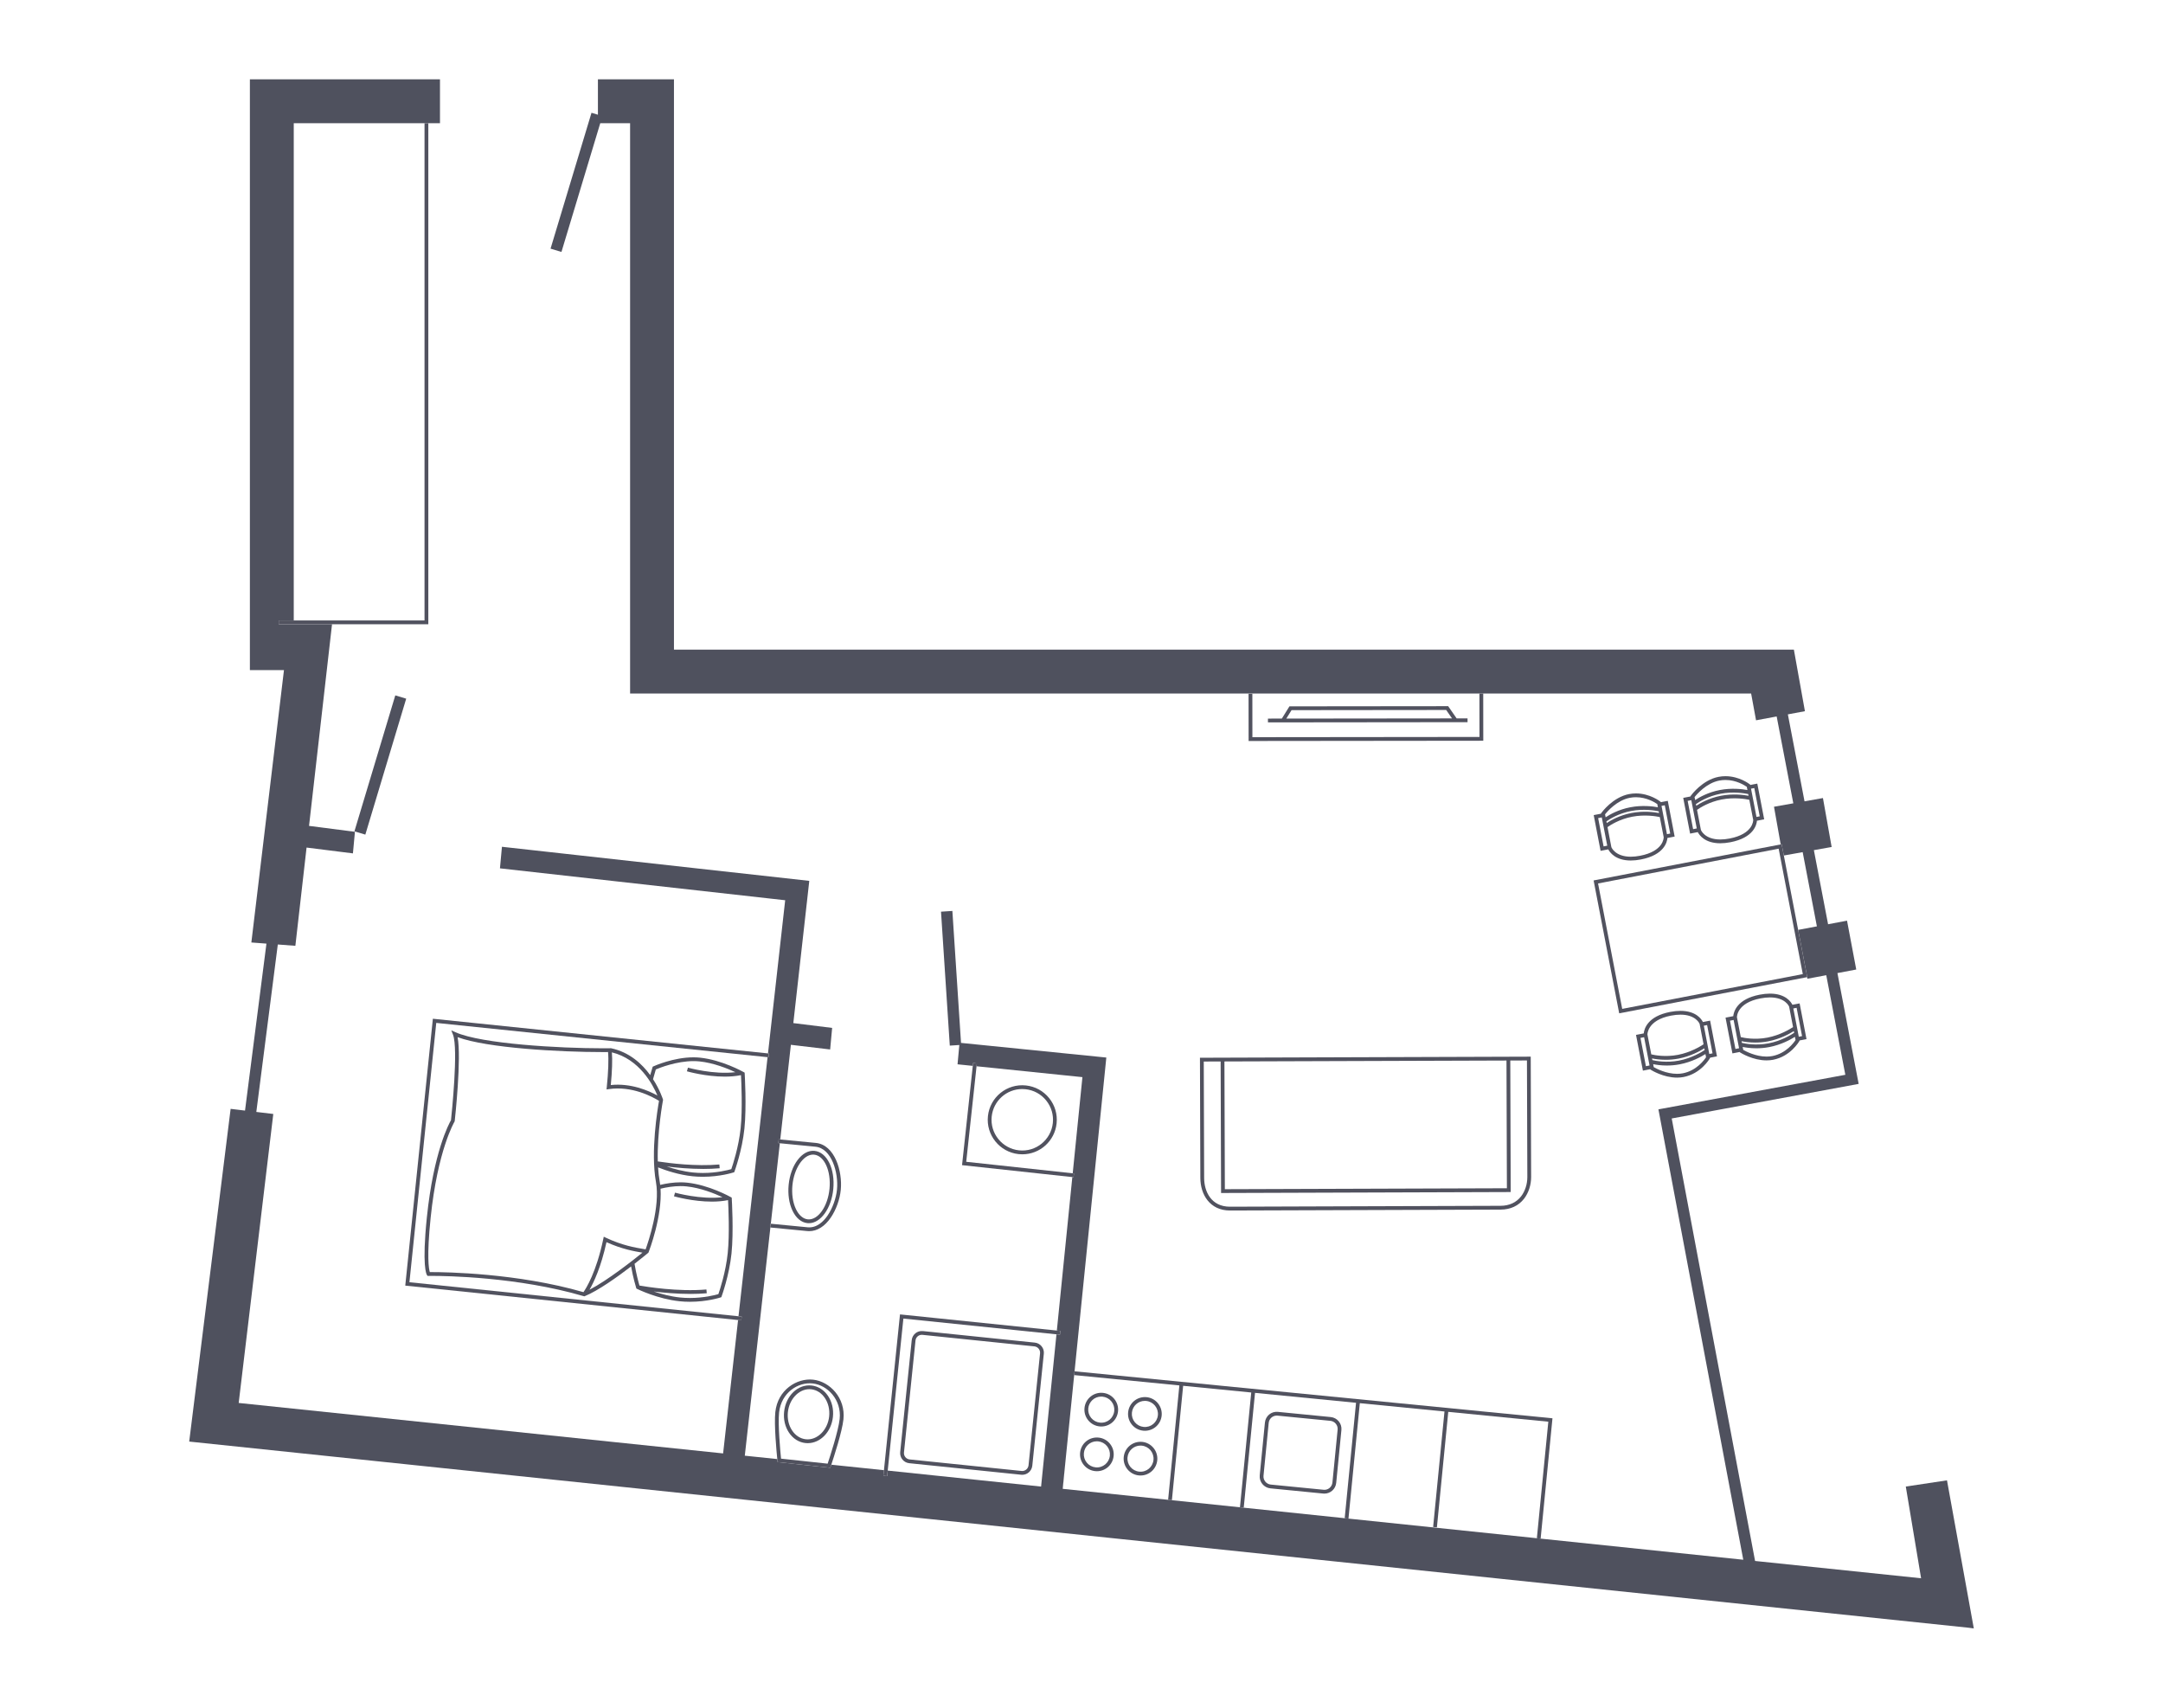 <?xml version="1.0" encoding="utf-8"?>
<!-- Generator: Adobe Illustrator 15.0.0, SVG Export Plug-In . SVG Version: 6.00 Build 0)  -->
<!DOCTYPE svg PUBLIC "-//W3C//DTD SVG 1.1//EN" "http://www.w3.org/Graphics/SVG/1.1/DTD/svg11.dtd">
<svg version="1.1" id="Warstwa_1" xmlns="http://www.w3.org/2000/svg" xmlns:xlink="http://www.w3.org/1999/xlink" x="0px" y="0px"
	 width="570px" height="450px" viewBox="0 0 570 450" enable-background="new 0 0 570 450" xml:space="preserve">
<g>
	<path fill="none" d="M218.104,320.278c1.294-1.896,2.238-4.523,2.464-6.858c0.42-4.335-1.364-10.836-5.688-11.255l-9.377-0.909
		l-2.38,21.205l9.7,0.938C215.26,323.638,217.043,321.833,218.104,320.278z M208.833,319.01c-0.89-1.883-1.247-4.297-1.006-6.795
		c0.506-5.224,3.54-9.272,6.802-8.952c3.298,0.32,5.476,4.753,4.959,10.091c-0.488,5.029-3.314,8.97-6.436,8.97
		c-0.121,0-0.242-0.006-0.364-0.018C211.168,322.148,209.764,320.979,208.833,319.01z"/>
	<path fill="none" d="M169.278,330.082c-2.015-0.338-5.326-0.895-9.456-2.76c-1.456,6.63-3.34,10.579-4.479,12.535
		c4.806-2.489,11.609-7.869,13.958-9.771C169.293,330.085,169.286,330.083,169.278,330.082z"/>
	<path fill="none" d="M218.592,313.258c0.455-4.701-1.365-8.737-4.06-8.999c-0.089-0.009-0.179-0.014-0.268-0.014
		c-2.57,0-5.011,3.618-5.441,8.065c-0.225,2.322,0.1,4.55,0.914,6.272c0.773,1.637,1.892,2.605,3.146,2.727
		C215.573,321.552,218.138,317.937,218.592,313.258z"/>
	<path fill="none" d="M212.354,379.26c3.001,0.318,5.763-2.427,6.148-6.004c0.391-3.629-1.732-6.846-4.733-7.17
		c-0.163-0.018-0.326-0.026-0.488-0.026c-2.806,0-5.289,2.648-5.653,6.028c-0.19,1.774,0.206,3.502,1.117,4.863
		C209.638,378.286,210.92,379.105,212.354,379.26z"/>
	<path fill="none" d="M233.935,387.512l40.411,4.21l4.051-40.117l-40.335-4.152L233.935,387.512z M243.189,350.748l29.502,3.039
		c0.711,0.073,1.349,0.419,1.799,0.973c0.449,0.554,0.655,1.249,0.581,1.958l-3.035,29.503c-0.145,1.368-1.286,2.399-2.657,2.399
		c-0.09,0-0.181-0.005-0.272-0.015l-29.504-3.04c-1.462-0.15-2.529-1.465-2.379-2.93l3.037-29.504
		C240.411,351.673,241.704,350.6,243.189,350.748z"/>
	<path fill="none" d="M212.121,385.043l5.981,0.645c0.565-1.69,2.828-8.597,3.167-11.762c0.549-5.091-3.229-8.959-7.103-9.377
		c-3.832-0.421-8.298,2.403-8.861,7.662c-0.34,3.164,0.34,10.379,0.518,12.156L212.121,385.043z M206.634,371.98
		c0.45-4.177,3.623-7.287,7.243-6.889c3.549,0.384,6.069,4.094,5.62,8.271c-0.426,3.946-3.285,6.923-6.652,6.923
		c-0.198,0-0.397-0.011-0.598-0.032c-1.733-0.186-3.272-1.161-4.333-2.746C206.873,375.951,206.418,373.988,206.634,371.98z"/>
	<path fill="none" d="M170.879,330.085l-0.1,0.083c-0.155,0.13-1.561,1.296-3.563,2.852c0.439,2.679,1.07,4.96,1.295,5.732
		c1.628,0.288,10.196,1.697,17.648,1.035l0.088,0.996c-1.414,0.126-2.868,0.178-4.308,0.178c-3.572,0-7.058-0.321-9.647-0.643
		c1.932,0.652,4.38,1.317,6.904,1.579c0.846,0.087,1.725,0.132,2.609,0.132c3.709,0,6.676-0.773,7.505-1.013
		c0.378-1.085,1.944-5.799,2.463-10.803c0.525-5.071,0.174-12.359,0.086-13.969c-1.375,0.275-2.822,0.393-4.249,0.393
		c-5.01,0-9.742-1.328-10.001-1.402l0.273-0.961c0.074,0.021,6.772,1.889,12.508,1.193c-2.073-0.967-5.758-2.458-9.46-2.841
		c-0.506-0.052-1.038-0.078-1.583-0.078c-1.846,0-3.682,0.302-5.277,0.685c0.473,7.266-2.984,16.316-3.145,16.731L170.879,330.085z"
		/>
	<path fill="none" d="M107.895,337.877l86.713,8.97l7.661-68.273l-87.305-9.03L107.895,337.877z M119.377,272.644l-0.446-1.138
		l1.116,0.498c6.899,3.079,27.455,4.227,38.791,4.227c0.758,0,1.471-0.005,2.132-0.015l0.058-0.001l0.056,0.012
		c4.81,1.037,8.116,4.116,10.267,7.069c0.34-1.211,0.584-1.988,0.591-2.011l0.067-0.212l0.202-0.092
		c0.212-0.097,5.266-2.371,10.542-2.371c0.58,0,1.148,0.028,1.69,0.085c5.782,0.598,11.317,3.685,11.55,3.815l0.237,0.133
		l0.017,0.271c0.005,0.087,0.528,8.683-0.071,14.463c-0.601,5.806-2.581,11.223-2.602,11.276l-0.084,0.228l-0.229,0.075
		c-0.143,0.046-3.524,1.131-8.045,1.131c-0.92,0-1.833-0.046-2.714-0.138c-3.607-0.373-6.997-1.511-9.083-2.337
		c0.08,1.282,0.215,2.53,0.426,3.697c0.055,0.299,0.097,0.604,0.134,0.912c1.621-0.38,3.479-0.674,5.37-0.674
		c0.579,0,1.146,0.028,1.687,0.084c5.782,0.599,11.318,3.687,11.551,3.817l0.237,0.134l0.017,0.271
		c0.005,0.086,0.528,8.681-0.071,14.463c-0.601,5.807-2.581,11.224-2.602,11.277l-0.083,0.228l-0.23,0.075
		c-0.142,0.046-3.523,1.132-8.046,1.132c0,0,0,0-0.001,0c-0.92,0-1.832-0.046-2.713-0.138c-5.768-0.597-10.977-3.146-11.195-3.254
		l-0.192-0.095l-0.063-0.205c-0.054-0.175-0.795-2.584-1.329-5.622c-3.638,2.782-8.714,6.406-12.175,7.815l-0.161,0.066l-0.168-0.05
		c-17.351-5.084-36.396-5.341-40.037-5.341c-0.539,0-0.827,0.005-0.83,0.005l-0.263,0.005l-0.152-0.214
		c-0.145-0.201-1.372-2.343-0.032-15.275c1.771-17.117,5.798-24.592,6.356-25.56C119.014,293.641,120.824,276.327,119.377,272.644z"
		/>
	<path fill="none" d="M113.264,335.208c0.132-0.001,0.302-0.001,0.508-0.001c3.643,0,22.591,0.257,39.981,5.285
		c0.722-1.026,3.384-5.247,5.223-13.988l0.13-0.62l0.573,0.271c4.27,2.019,7.71,2.597,9.766,2.942
		c0.251,0.042,0.478,0.081,0.691,0.119c0.713-1.971,3.892-11.286,2.724-17.728c-1.45-8.019,0.429-19.292,0.808-21.406
		c-1.853-1.148-7.137-3.967-13.197-3.097l-0.634,0.09l0.066-0.637c0.407-3.948,0.523-7.273,0.331-9.215
		c-0.448,0.004-0.909,0.007-1.396,0.007c-11.38,0-30.444-1.055-38.251-3.93c1.055,5.457-0.675,21.36-0.754,22.083l-0.07,0.205
		c-0.044,0.073-4.437,7.481-6.274,25.242C112.412,331.228,113.013,334.402,113.264,335.208z"/>
	<path fill="none" d="M239.705,384.571l29.503,3.04c0.927,0.099,1.737-0.581,1.834-1.494l3.035-29.502
		c0.046-0.444-0.083-0.88-0.363-1.226c-0.281-0.347-0.681-0.563-1.125-0.608l-29.502-3.039c-0.059-0.006-0.116-0.009-0.174-0.009
		c-0.856,0-1.569,0.646-1.658,1.501l-3.037,29.503C238.124,383.654,238.791,384.477,239.705,384.571z"/>
	<rect x="77.411" y="32.465" fill="none" width="34.461" height="131.031"/>
	<path fill="none" d="M174.733,289.812l-0.022,0.121c-0.02,0.103-1.575,8.429-1.364,16.111c3.149,0.481,10.068,1.35,16.22,0.805
		l0.088,0.996c-1.409,0.125-2.859,0.177-4.294,0.177c-3.577,0-7.067-0.323-9.66-0.645c1.932,0.653,4.38,1.317,6.904,1.579
		c0.847,0.087,1.725,0.132,2.61,0.132c3.707,0,6.674-0.773,7.503-1.013c0.378-1.084,1.944-5.798,2.463-10.801
		c0.525-5.07,0.173-12.364,0.086-13.971c-1.376,0.277-2.824,0.394-4.253,0.394c-5.008,0-9.738-1.328-9.997-1.402l0.273-0.961
		c0.075,0.021,6.771,1.892,12.506,1.193c-2.073-0.966-5.757-2.455-9.457-2.838c-0.507-0.052-1.041-0.079-1.587-0.079
		c-4.48,0-8.937,1.774-9.926,2.193c-0.122,0.399-0.402,1.334-0.735,2.568c1.827,2.822,2.592,5.27,2.607,5.322L174.733,289.812z"/>
	<path fill="none" d="M173.247,288.681c-1.2-2.863-4.749-9.606-12.003-11.375c0.166,1.921,0.066,4.988-0.285,8.611
		C166.234,285.363,170.869,287.372,173.247,288.681z"/>
	<polygon fill="none" points="322.778,313.362 397.103,313.116 396.994,279.458 355.936,279.593 322.666,279.704 	"/>
	<path fill="none" d="M290.545,368.027c-0.115-0.012-0.229-0.018-0.343-0.018c-1.773,0-3.242,1.336-3.416,3.106
		c-0.091,0.913,0.181,1.807,0.764,2.517c0.583,0.711,1.408,1.151,2.322,1.241c1.919,0.204,3.576-1.205,3.761-3.085
		c0.091-0.915-0.182-1.811-0.766-2.521C292.284,368.557,291.459,368.116,290.545,368.027z"/>
	<path fill="none" d="M282.68,309.175l2.559-25.343l-27.893-2.864l-2.723,25.173L282.68,309.175z M260.343,294.091
		c0.536-4.954,4.966-8.606,10.024-8.065c2.417,0.261,4.588,1.447,6.112,3.339c1.524,1.894,2.22,4.267,1.958,6.683
		c-0.501,4.631-4.387,8.123-9.039,8.123c-0.326,0-0.655-0.017-0.987-0.053C263.423,303.577,259.804,299.08,260.343,294.091z"/>
	<path fill="none" d="M300.883,380.939c-0.114-0.012-0.228-0.018-0.34-0.018c-1.774,0-3.244,1.335-3.419,3.105
		c-0.186,1.89,1.199,3.577,3.085,3.763c1.929,0.196,3.576-1.206,3.762-3.089C304.157,382.813,302.771,381.125,300.883,380.939z"/>
	<path fill="none" d="M302.041,369.157c-0.114-0.012-0.229-0.018-0.341-0.018c-1.774,0-3.243,1.336-3.417,3.106
		c-0.091,0.913,0.182,1.808,0.765,2.518s1.407,1.149,2.32,1.238c1.93,0.2,3.576-1.202,3.762-3.082
		C305.315,371.031,303.93,369.343,302.041,369.157z"/>
	
		<rect x="431.274" y="220.509" transform="matrix(-0.189 -0.982 0.982 -0.189 292.51 731.039)" fill="none" width="33.656" height="48.465"/>
	<polygon fill="none" points="473.86,245.033 478.791,244.103 475.044,224.548 470.08,225.431 474.125,246.438 	"/>
	<path fill="none" d="M289.387,379.811c-0.115-0.012-0.229-0.018-0.342-0.018c-1.774,0-3.244,1.335-3.418,3.104
		c-0.091,0.914,0.182,1.809,0.765,2.52c0.584,0.712,1.408,1.152,2.322,1.242c1.904,0.196,3.576-1.205,3.76-3.089
		c0.091-0.914-0.182-1.81-0.767-2.521C291.124,380.339,290.3,379.899,289.387,379.811z"/>
	<polygon fill="none" points="381.65,372.037 378.658,402.47 377.662,402.372 380.654,371.939 358.342,369.746 355.354,400.163 
		404.998,405.335 408.018,374.629 	"/>
	<path fill="none" d="M268.519,303.123c4.489,0.492,8.448-2.772,8.925-7.184c0.232-2.15-0.387-4.263-1.743-5.947
		s-3.288-2.74-5.44-2.973c-0.296-0.032-0.59-0.048-0.881-0.048c-4.139,0-7.597,3.107-8.042,7.227
		C260.856,298.639,264.078,302.643,268.519,303.123z"/>
	<path fill="none" d="M330.728,367.032l-2.975,30.255l26.604,2.772l2.988-30.411L330.728,367.032z M353.491,376.832l-1.368,13.913
		c-0.159,1.614-1.499,2.831-3.118,2.831c-0.103,0-0.206-0.005-0.311-0.015l-13.911-1.367c-1.721-0.171-2.983-1.709-2.815-3.429
		l1.368-13.913c0.169-1.716,1.66-2.991,3.429-2.813l13.911,1.366c0.835,0.082,1.588,0.483,2.119,1.131
		C353.326,375.183,353.573,375.998,353.491,376.832z"/>
	<path fill="none" d="M350.578,374.401l-13.912-1.367c-0.072-0.008-0.144-0.011-0.214-0.011c-1.102,0-2.013,0.828-2.12,1.927
		l-1.368,13.913c-0.115,1.172,0.745,2.22,1.918,2.335l13.91,1.367c1.185,0.135,2.221-0.748,2.335-1.918l1.368-13.914
		c0.057-0.567-0.111-1.122-0.473-1.563C351.66,374.73,351.147,374.457,350.578,374.401z"/>
	<polygon fill="none" points="311.786,365.17 308.822,395.314 326.757,397.183 329.731,366.934 	"/>
	<path fill="none" d="M283.067,362.347l-2.183,21.561l-0.826,8.41l27.768,2.894l2.964-30.139L283.067,362.347z M293.47,383.668
		c-0.225,2.285-2.122,4.009-4.415,4.009c-0.146,0-0.291-0.008-0.438-0.021c-1.18-0.116-2.244-0.686-2.997-1.604
		c-0.753-0.917-1.104-2.072-0.988-3.252c0.24-2.43,2.381-4.219,4.854-3.985c1.179,0.115,2.242,0.684,2.996,1.601
		C293.234,381.333,293.586,382.488,293.47,383.668z M294.629,371.887c-0.226,2.283-2.124,4.004-4.417,4.004
		c-0.145,0-0.291-0.007-0.438-0.021c-1.181-0.117-2.244-0.686-2.997-1.603s-1.104-2.07-0.987-3.249
		c0.239-2.431,2.382-4.228,4.853-3.987c1.18,0.116,2.245,0.685,2.998,1.602C294.394,369.551,294.744,370.706,294.629,371.887z
		 M300.55,388.808c-0.145,0-0.291-0.008-0.438-0.021c-2.435-0.24-4.222-2.418-3.983-4.856c0.241-2.43,2.374-4.207,4.853-3.986
		c2.438,0.241,4.226,2.419,3.986,4.855C304.741,387.084,302.843,388.808,300.55,388.808z M301.713,377.02
		c-0.146,0-0.294-0.007-0.442-0.021c-1.179-0.115-2.242-0.683-2.995-1.6c-0.753-0.916-1.104-2.071-0.988-3.25
		c0.239-2.43,2.366-4.209,4.852-3.987c2.438,0.241,4.227,2.419,3.987,4.856C305.901,375.299,304.004,377.02,301.713,377.02z"/>
	<polygon fill="none" points="449.861,270.114 448.993,270.283 450.434,277.731 451.294,277.565 	"/>
	
		<rect x="445.445" y="210.876" transform="matrix(-0.982 0.192 -0.192 -0.982 924.727 339.964)" fill="none" width="0.979" height="7.586"/>
	<path fill="none" d="M453.205,208.179c3.145-0.604,5.962-0.245,7.281,0l-0.162-0.841c-0.572-0.4-2.785-1.81-5.625-1.81
		c-0.544,0-1.088,0.052-1.618,0.154c-3.399,0.653-5.937,3.618-6.524,4.357l0.15,0.781
		C447.776,210.11,450.091,208.779,453.205,208.179z"/>
	<polygon fill="none" points="381.102,187.083 360.967,187.104 340.354,187.128 338.972,189.351 382.643,189.304 	"/>
	<path fill="none" d="M466.248,275.914c-1.227,0.236-2.382,0.32-3.407,0.32c-1.575,0-2.845-0.2-3.606-0.359l0.15,0.778
		c0.697,0.398,3.303,1.767,6.146,1.767c0.528,0,1.043-0.048,1.53-0.142c3.613-0.696,5.658-3.537,6.107-4.227l-0.162-0.84
		C471.871,273.93,469.39,275.308,466.248,275.914z"/>
	<polygon fill="none" points="473.45,265.572 472.581,265.739 474.021,273.188 474.884,273.023 	"/>
	<path fill="none" d="M430.097,215.217c-3.343,0.645-5.746,2.208-6.48,2.731l1.021,5.3c0.018,0.029,0.985,2.503,5.112,2.504h0.001
		c0.759,0,1.588-0.086,2.464-0.255c6.212-1.195,6.211-4.735,6.208-4.886l-1.027-5.313
		C436.429,215.094,433.417,214.575,430.097,215.217z"/>
	<path fill="none" d="M429.615,212.723c3.145-0.604,5.961-0.247,7.28-0.003l-0.162-0.84c-0.571-0.4-2.783-1.808-5.622-1.808
		c-0.544,0-1.089,0.052-1.619,0.154c-3.4,0.652-5.937,3.618-6.523,4.356l0.15,0.779
		C424.188,214.651,426.502,213.321,429.615,212.723z"/>
	
		<rect x="458.79" y="211.027" transform="matrix(0.189 0.982 -0.982 0.189 582.693 -282.776)" fill="none" width="7.586" height="0.875"/>
	<path fill="none" d="M453.687,210.674c-3.346,0.646-5.749,2.209-6.481,2.731l1.022,5.302c0.018,0.029,0.981,2.503,5.107,2.503
		c0.761,0,1.591-0.085,2.468-0.255c6.212-1.198,6.212-4.738,6.209-4.889l-1.027-5.314
		C460.02,210.548,457.013,210.033,453.687,210.674z"/>
	
		<rect x="453.291" y="272.099" transform="matrix(-0.189 -0.982 0.982 -0.189 275.922 772.997)" fill="none" width="7.591" height="0.974"/>
	
		<rect x="435.198" y="215.568" transform="matrix(0.189 0.982 -0.982 0.189 568.228 -255.874)" fill="none" width="7.588" height="0.878"/>
	<path fill="none" d="M453.395,209.161c-3.347,0.645-5.75,2.212-6.48,2.733l0.084,0.438c1.07-0.71,3.385-2.038,6.499-2.641
		c3.144-0.603,5.962-0.245,7.282-0.001l-0.088-0.451C459.726,209.036,456.716,208.521,453.395,209.161z"/>
	<path fill="none" d="M429.805,213.705c-3.346,0.644-5.748,2.209-6.479,2.729l0.085,0.44c1.07-0.711,3.385-2.04,6.497-2.641
		c3.146-0.604,5.962-0.243,7.282,0.002l-0.088-0.455C436.133,213.577,433.126,213.063,429.805,213.705z"/>
	<path fill="none" d="M465.769,273.418c3.32-0.64,5.913-2.225,6.743-2.776l-1.04-5.399c-0.017-0.024-0.962-2.416-5.048-2.416
		c-0.771,0-1.614,0.087-2.507,0.259c-6.216,1.198-6.195,4.829-6.191,4.982l1.009,5.219
		C459.605,273.499,462.428,274.062,465.769,273.418z"/>
	<path fill="none" d="M442.179,277.961c3.318-0.639,5.92-2.23,6.745-2.78l-1.04-5.397c-0.017-0.024-0.961-2.413-5.045-2.413
		c-0.772,0-1.618,0.087-2.513,0.26c-6.265,1.206-6.192,4.94-6.19,4.978l1.01,5.224C436.018,278.043,438.842,278.604,442.179,277.961
		z"/>
	
		<rect x="429.703" y="276.642" transform="matrix(-0.189 -0.982 0.982 -0.189 243.381 755.227)" fill="none" width="7.588" height="0.975"/>
	<path fill="none" d="M324.129,317.979c0.01,0,0.019,0,0.028,0l31.902-0.107l39.38-0.13c2.278-0.007,4.146-0.869,5.405-2.495
		c1.05-1.356,1.648-3.221,1.643-5.114l-0.102-30.691l-4.392,0.015l0.112,34.657l-76.324,0.254l-0.116-34.659l-4.447,0.015
		l0.1,30.691C317.329,313.906,319.121,317.979,324.129,317.979z"/>
	<path fill="none" d="M442.658,280.455c-1.228,0.236-2.383,0.321-3.409,0.321c-1.573,0-2.842-0.199-3.604-0.359l0.15,0.779
		c0.697,0.398,3.303,1.767,6.146,1.767c0.528,0,1.043-0.048,1.529-0.142c3.615-0.696,5.661-3.538,6.109-4.228l-0.162-0.841
		C448.284,278.471,445.802,279.85,442.658,280.455z"/>
	<path fill="none" d="M442.469,279.473c3.328-0.64,5.922-2.23,6.746-2.78l-0.087-0.45c-1.135,0.718-3.616,2.096-6.76,2.701
		c-1.228,0.235-2.383,0.32-3.409,0.32c-1.575,0-2.844-0.2-3.605-0.358l0.084,0.438C436.312,279.557,439.133,280.117,442.469,279.473
		z"/>
	<path fill="none" d="M466.059,274.932c3.324-0.641,5.918-2.229,6.744-2.78l-0.087-0.45c-1.138,0.719-3.618,2.095-6.758,2.699
		c-1.228,0.236-2.382,0.321-3.407,0.321c-1.576,0-2.846-0.201-3.609-0.36l0.086,0.44
		C459.896,275.013,462.719,275.574,466.059,274.932z"/>
	
		<rect x="421.855" y="215.418" transform="matrix(-0.982 0.188 -0.188 -0.982 878.408 354.997)" fill="none" width="0.98" height="7.59"/>
	<path fill="#51525F" d="M474.125,246.438l-4.045-21.008l-0.572-2.969l-0.256,0.049l-49.3,9.495l6.743,35.014l49.512-9.533
		l0.044-0.009L474.125,246.438z M427.488,265.848l-6.364-33.049l47.591-9.165l6.364,33.051L427.488,265.848z"/>
	<path fill="#51525F" d="M450.654,268.942l-1.9,0.368c-0.345-0.704-1.764-2.94-5.915-2.94c-0.836,0-1.745,0.094-2.702,0.277
		c-5.99,1.154-6.857,4.488-6.975,5.664l-2.033,0.393l1.814,9.416l1.939-0.376l0.015,0.076l0.184,0.115
		c0.131,0.083,3.255,2.027,6.861,2.027c0.591,0,1.169-0.054,1.719-0.159c4.547-0.876,6.789-4.701,6.882-4.863l0.093-0.161
		l-0.013-0.065l1.841-0.355L450.654,268.942z M440.326,267.63c0.895-0.173,1.74-0.26,2.513-0.26c4.084,0,5.028,2.389,5.045,2.413
		l1.04,5.397c-0.825,0.55-3.427,2.142-6.745,2.78c-3.337,0.643-6.161,0.082-7.033-0.13l-1.01-5.224
		C434.134,272.57,434.062,268.836,440.326,267.63z M435.354,278.905c0.762,0.158,2.03,0.358,3.605,0.358
		c1.026,0,2.182-0.085,3.409-0.32c3.144-0.605,5.625-1.983,6.76-2.701l0.087,0.45c-0.824,0.55-3.418,2.141-6.746,2.78
		c-3.336,0.645-6.157,0.084-7.031-0.129L435.354,278.905z M433.736,280.948l-1.436-7.451l0.957-0.186l1.436,7.451L433.736,280.948z
		 M443.472,282.821c-0.486,0.094-1.001,0.142-1.529,0.142c-2.844,0-5.449-1.368-6.146-1.767l-0.15-0.779
		c0.762,0.16,2.03,0.359,3.604,0.359c1.026,0,2.182-0.085,3.409-0.321c3.144-0.605,5.626-1.984,6.761-2.702l0.162,0.841
		C449.133,279.283,447.087,282.125,443.472,282.821z M448.993,270.283l0.868-0.169l1.433,7.451l-0.86,0.166L448.993,270.283z"/>
	<path fill="#51525F" d="M474.243,264.402l-1.903,0.364c-0.346-0.707-1.766-2.94-5.916-2.94c-0.834,0-1.741,0.093-2.696,0.276
		c-5.991,1.155-6.858,4.49-6.976,5.666l-2.033,0.391l1.815,9.419l1.938-0.375l0.014,0.074l0.184,0.115
		c0.131,0.083,3.255,2.027,6.861,2.027c0.592,0,1.17-0.054,1.72-0.159c4.545-0.876,6.787-4.7,6.88-4.862l0.093-0.161l-0.013-0.066
		l1.845-0.354L474.243,264.402z M463.917,263.085c0.893-0.172,1.736-0.259,2.507-0.259c4.086,0,5.031,2.392,5.048,2.416l1.04,5.399
		c-0.83,0.552-3.423,2.137-6.743,2.776c-3.341,0.644-6.163,0.081-7.034-0.132l-1.009-5.219
		C457.722,267.914,457.701,264.283,463.917,263.085z M458.941,274.361c0.764,0.159,2.033,0.36,3.609,0.36
		c1.025,0,2.18-0.085,3.407-0.321c3.14-0.604,5.62-1.98,6.758-2.699l0.087,0.45c-0.826,0.551-3.42,2.14-6.744,2.78
		c-3.34,0.643-6.162,0.081-7.031-0.13L458.941,274.361z M457.327,276.406l-1.437-7.454l0.957-0.184l1.436,7.452L457.327,276.406z
		 M467.062,278.278c-0.487,0.094-1.002,0.142-1.53,0.142c-2.844,0-5.449-1.368-6.146-1.767l-0.15-0.778
		c0.762,0.159,2.031,0.359,3.606,0.359c1.025,0,2.181-0.084,3.407-0.32c3.142-0.606,5.623-1.984,6.759-2.702l0.162,0.84
		C472.72,274.741,470.675,277.582,467.062,278.278z M472.581,265.739l0.869-0.167l1.434,7.451l-0.862,0.165L472.581,265.739z"/>
	<path fill="#51525F" d="M421.791,224.201l2.022-0.388c0.417,0.807,1.902,2.938,5.936,2.938h0.001c0.822,0,1.715-0.092,2.653-0.272
		c6.155-1.186,6.916-4.609,7.001-5.669l1.905-0.368l-1.81-9.414l-1.844,0.354l-0.014-0.067l-0.146-0.115
		c-0.109-0.087-2.733-2.127-6.385-2.127c-0.607,0-1.216,0.058-1.809,0.172c-4.256,0.817-7.15,4.752-7.272,4.92l-0.127,0.175
		l0.015,0.073l-1.941,0.374L421.791,224.201z M432.214,225.497c-0.876,0.169-1.705,0.255-2.464,0.255h-0.001
		c-4.127-0.001-5.095-2.475-5.112-2.504l-1.021-5.3c0.734-0.523,3.138-2.087,6.48-2.731c3.32-0.642,6.332-0.123,7.298,0.081
		l1.027,5.313C438.425,220.762,438.426,224.302,432.214,225.497z M437.189,214.236c-1.32-0.245-4.137-0.606-7.282-0.002
		c-3.112,0.601-5.427,1.93-6.497,2.641l-0.085-0.44c0.731-0.521,3.134-2.086,6.479-2.729c3.321-0.642,6.328-0.128,7.297,0.076
		L437.189,214.236z M438.707,212.198l1.433,7.451l-0.859,0.166l-1.436-7.451L438.707,212.198z M429.492,210.227
		c0.53-0.103,1.075-0.154,1.619-0.154c2.839,0,5.051,1.407,5.622,1.808l0.162,0.84c-1.319-0.244-4.136-0.602-7.28,0.003
		c-3.113,0.599-5.427,1.929-6.496,2.64l-0.15-0.779C423.556,213.845,426.092,210.879,429.492,210.227z M423.547,222.847
		l-0.963,0.185l-1.436-7.452l0.959-0.185L423.547,222.847z"/>
	<path fill="#51525F" d="M445.381,219.661l2.02-0.394c0.415,0.803,1.895,2.942,5.935,2.942c0.823,0,1.718-0.092,2.657-0.272
		c6.151-1.187,6.916-4.608,7.001-5.67l1.909-0.369l-1.814-9.414l-1.842,0.356l-0.013-0.068l-0.146-0.115
		c-0.109-0.087-2.735-2.129-6.388-2.129c-0.607,0-1.215,0.058-1.808,0.172c-4.255,0.818-7.151,4.752-7.272,4.919l-0.128,0.176
		l0.015,0.074l-1.939,0.374L445.381,219.661z M455.803,220.955c-0.877,0.17-1.707,0.255-2.468,0.255
		c-4.126,0-5.09-2.474-5.107-2.503l-1.022-5.302c0.732-0.522,3.136-2.085,6.481-2.731c3.326-0.641,6.333-0.126,7.298,0.078
		l1.027,5.314C462.015,216.217,462.015,219.757,455.803,220.955z M460.779,209.69c-1.32-0.244-4.139-0.602-7.282,0.001
		c-3.114,0.603-5.429,1.931-6.499,2.641l-0.084-0.438c0.73-0.521,3.134-2.089,6.48-2.733c3.321-0.641,6.331-0.125,7.297,0.078
		L460.779,209.69z M462.295,207.656l1.436,7.449l-0.859,0.167l-1.436-7.449L462.295,207.656z M453.081,205.683
		c0.53-0.103,1.074-0.154,1.618-0.154c2.84,0,5.053,1.409,5.625,1.81l0.162,0.841c-1.319-0.245-4.137-0.604-7.281,0
		c-3.114,0.601-5.429,1.932-6.498,2.643l-0.15-0.781C447.145,209.301,449.682,206.336,453.081,205.683z M447.135,218.3l-0.961,0.188
		l-1.436-7.451l0.957-0.185L447.135,218.3z"/>
	<path fill="#51525F" d="M324.13,318.979c0.01,0,0.021,0,0.031,0l31.902-0.107l39.379-0.13c2.598-0.008,4.739-1.005,6.193-2.883
		c1.184-1.529,1.858-3.618,1.852-5.73l-0.105-31.691l-47.45,0.156l-39.717,0.133l0.104,31.691
		C316.332,314.683,318.753,318.979,324.13,318.979z M355.936,279.593l41.059-0.135l0.108,33.658l-74.324,0.246l-0.112-33.658
		L355.936,279.593z M317.219,279.722l4.447-0.015l0.116,34.659l76.324-0.254l-0.112-34.657l4.392-0.015l0.102,30.691
		c0.006,1.894-0.593,3.758-1.643,5.114c-1.259,1.626-3.127,2.488-5.405,2.495l-39.38,0.13l-31.902,0.107c-0.01,0-0.019,0-0.028,0
		c-5.008,0-6.8-4.072-6.811-7.565L317.219,279.722z"/>
	<polygon fill="#51525F" points="389.865,182.752 389.878,194.191 330.037,194.255 330.025,182.816 329.025,182.818 
		329.039,195.257 390.38,195.19 390.88,195.189 390.865,182.751 390.365,182.751 	"/>
	<path fill="#51525F" d="M386.73,189.299l-2.871,0.003l-2.234-3.219l-20.66,0.021l-21.167,0.023l-2.006,3.224l-3.66,0.004l0.002,1
		l52.599-0.057L386.73,189.299z M340.354,187.128l20.612-0.023l20.135-0.021l1.541,2.221l-43.671,0.047L340.354,187.128z"/>
	<polygon fill="#51525F" points="310.79,365.072 307.826,395.211 308.822,395.314 311.786,365.17 329.731,366.934 326.757,397.183 
		327.753,397.287 330.728,367.032 357.346,369.648 354.357,400.06 355.354,400.163 358.342,369.746 380.654,371.939 
		377.662,402.372 378.658,402.47 381.65,372.037 408.018,374.629 404.998,405.335 405.994,405.438 409.111,373.732 283.168,361.352 
		283.067,362.347 	"/>
	<polygon fill="#51525F" points="280.033,392.315 280.059,392.317 280.885,383.907 	"/>
	<path fill="#51525F" d="M350.676,373.405l-13.911-1.366c-1.769-0.178-3.26,1.098-3.429,2.813l-1.368,13.913
		c-0.168,1.72,1.095,3.258,2.815,3.429l13.911,1.367c0.104,0.01,0.208,0.015,0.311,0.015c1.619,0,2.959-1.217,3.118-2.831
		l1.368-13.913c0.082-0.834-0.165-1.649-0.696-2.296C352.264,373.889,351.511,373.487,350.676,373.405z M352.495,376.733
		l-1.368,13.914c-0.114,1.17-1.15,2.053-2.335,1.918l-13.91-1.367c-1.173-0.115-2.033-1.163-1.918-2.335l1.368-13.913
		c0.107-1.099,1.019-1.927,2.12-1.927c0.07,0,0.142,0.003,0.214,0.011l13.912,1.367c0.569,0.056,1.082,0.329,1.444,0.77
		C352.384,375.611,352.552,376.166,352.495,376.733z"/>
	<path fill="#51525F" d="M290.643,367.031c-2.471-0.24-4.613,1.557-4.853,3.987c-0.116,1.179,0.234,2.332,0.987,3.249
		s1.816,1.485,2.997,1.603c0.146,0.014,0.293,0.021,0.438,0.021c2.293,0,4.191-1.721,4.417-4.004
		c0.115-1.181-0.235-2.336-0.988-3.254C292.888,367.716,291.822,367.147,290.643,367.031z M293.633,371.789
		c-0.185,1.88-1.842,3.289-3.761,3.085c-0.914-0.09-1.739-0.53-2.322-1.241c-0.583-0.71-0.854-1.604-0.764-2.517
		c0.174-1.771,1.643-3.106,3.416-3.106c0.113,0,0.228,0.006,0.343,0.018c0.914,0.089,1.739,0.529,2.322,1.24
		C293.451,369.979,293.724,370.874,293.633,371.789z"/>
	<path fill="#51525F" d="M302.139,368.161c-2.485-0.222-4.612,1.558-4.852,3.987c-0.115,1.179,0.235,2.334,0.988,3.25
		c0.753,0.917,1.816,1.484,2.995,1.6c0.148,0.015,0.296,0.021,0.442,0.021c2.291,0,4.188-1.721,4.413-4.002
		C306.365,370.58,304.576,368.402,302.139,368.161z M301.368,376.002c-0.913-0.089-1.737-0.528-2.32-1.238s-0.855-1.604-0.765-2.518
		c0.174-1.771,1.643-3.106,3.417-3.106c0.112,0,0.227,0.006,0.341,0.018c1.889,0.186,3.274,1.874,3.089,3.763
		C304.944,374.8,303.298,376.202,301.368,376.002z"/>
	<path fill="#51525F" d="M289.484,378.814c-2.473-0.233-4.613,1.556-4.854,3.985c-0.115,1.18,0.235,2.335,0.988,3.252
		c0.753,0.918,1.817,1.487,2.997,1.604c0.147,0.014,0.293,0.021,0.438,0.021c2.293,0,4.19-1.724,4.415-4.009
		c0.116-1.18-0.235-2.335-0.989-3.253C291.727,379.498,290.663,378.93,289.484,378.814z M292.474,383.57
		c-0.184,1.884-1.855,3.285-3.76,3.089c-0.914-0.09-1.738-0.53-2.322-1.242c-0.583-0.711-0.855-1.605-0.765-2.52
		c0.174-1.77,1.644-3.104,3.418-3.104c0.113,0,0.227,0.006,0.342,0.018c0.913,0.089,1.737,0.528,2.32,1.239
		C292.292,381.761,292.564,382.656,292.474,383.57z"/>
	<path fill="#51525F" d="M300.98,379.943c-2.479-0.221-4.611,1.557-4.853,3.986c-0.238,2.438,1.549,4.616,3.983,4.856
		c0.147,0.014,0.294,0.021,0.438,0.021c2.293,0,4.191-1.724,4.417-4.009C305.206,382.362,303.418,380.185,300.98,379.943z
		 M300.209,387.79c-1.886-0.186-3.271-1.873-3.085-3.763c0.175-1.771,1.645-3.105,3.419-3.105c0.112,0,0.226,0.006,0.34,0.018
		c1.889,0.186,3.274,1.873,3.088,3.762C303.785,386.584,302.138,387.986,300.209,387.79z"/>
	
		<rect x="81.579" y="199.924" transform="matrix(-0.288 0.958 -0.958 -0.288 322.065 163.53)" fill="#4F515E" width="37.393" height="3.001"/>
	<path fill="#4F515E" d="M513.076,390.081l-10.855,1.637l4.031,24.168l-43.748-4.559l-21.968-116.602l49.266-9.11l-5.597-29.202
		l4.958-0.936l-2.429-12.873l-4.994,0.942l-3.742-19.524l4.682-0.833l-2.292-12.897l-4.854,0.863l-4.391-22.912l4.496-0.838
		l-2.911-16.216h-4.984h-8.407H177.604V20.903h-3.854h-7.707h-8.479v9.326l-1.691-0.509l-10.792,35.803l2.873,0.865l10.226-33.924
		h7.863v138.725v5.396v6.166h224.322h0.5h70.596l1.297,7.055l5.434-1.013l4.387,22.888l-5.092,0.904l1.766,9.926l0.256-0.049
		l0.572,2.969l4.964-0.883l3.747,19.555l-4.931,0.931l0.265,1.405l2.126,11.039l-0.044,0.009l0.079,0.422l4.971-0.938l5.029,26.245
		l-49.256,9.108l22.36,118.68l-53.396-5.564l-0.996-0.104l-49.645-5.172l-0.996-0.104l-26.604-2.772l-0.996-0.104l-17.935-1.868
		l-0.996-0.104l-27.768-2.894l-0.025-0.002l0.852-8.408l2.183-21.561l0.101-0.995l8.369-82.682l-38.291-3.858l-2.278-34.773
		l-2.994,0.195l2.313,35.295l2.513-0.164l-0.471,5.088l4.023,0.413l0.081-0.751l0.994,0.107l-0.081,0.746l27.893,2.864
		l-2.559,25.343l0.336,0.036l-0.107,0.994l-0.329-0.036l-4.083,40.441l0.922,0.095l-0.102,0.994l-0.92-0.095l-4.051,40.117
		l-40.411-4.21l-0.15,1.461l-0.994-0.102l0.15-1.463l-13.875-1.446c-0.078,0.231-0.131,0.387-0.145,0.428l-0.129,0.378l-6.778-0.73
		l-7.101-0.762l-0.043-0.401c-0.004-0.039-0.02-0.188-0.041-0.395l-8.563-0.893l6.746-60.132l-0.053-0.005l0.096-0.996l0.068,0.007
		l2.38-21.205l-0.394-0.038l0.096-0.996l0.409,0.039l2.799-24.944l10.347,1.228l0.525-5.682l-10.23-1.268l3.562-31.734h0.003
		l0.12-1.098l0.508-4.527h-0.013l0.013-0.121l-80.977-8.981l-0.525,5.683l75.163,8.406l-4.528,40.358l0.242,0.025l-0.104,0.994
		l-0.25-0.026l-7.661,68.273l0.844,0.088l-0.104,0.994l-0.852-0.088l-3.944,35.15L62.9,369.69l9.117-76.15l-4.471-0.536
		l5.662-44.124l4.627,0.35l2.952-25.89l12.218,1.532l0.526-5.686l-12.093-1.559l6.059-53.132H73.449v-1h3.962V32.465h34.461h1h3.073
		V20.903H77.411H65.851v155.682h8.979l-8.592,71.767l3.975,0.301l-5.646,43.995l-3.791-0.455l-10.917,87.673l468.825,49.046
		l1.458,0.186L513.076,390.081z"/>
	<path fill="#51525F" d="M204.913,385.275l7.101,0.762l6.778,0.73l0.129-0.378c0.014-0.041,0.066-0.196,0.145-0.428
		c0.597-1.779,2.847-8.642,3.198-11.929c0.613-5.686-3.636-10.009-7.989-10.479l-0.054,0.497l0.053-0.497
		c-4.294-0.455-9.334,2.678-9.962,8.549c-0.356,3.321,0.339,10.61,0.518,12.376c0.021,0.207,0.037,0.355,0.041,0.395
		L204.913,385.275z M205.306,372.211c0.563-5.259,5.029-8.083,8.861-7.662c3.873,0.418,7.651,4.286,7.103,9.377
		c-0.339,3.165-2.602,10.071-3.167,11.762l-5.981-0.645l-6.298-0.676C205.646,382.59,204.966,375.375,205.306,372.211z"/>
	<path fill="#51525F" d="M212.247,380.254c0.2,0.021,0.399,0.032,0.598,0.032c3.367,0,6.227-2.977,6.652-6.923
		c0.449-4.178-2.071-7.888-5.62-8.271c-3.62-0.398-6.793,2.712-7.243,6.889c-0.216,2.008,0.239,3.971,1.28,5.527
		C208.975,379.093,210.514,380.068,212.247,380.254z M207.628,372.088c0.364-3.38,2.848-6.028,5.653-6.028
		c0.162,0,0.325,0.009,0.488,0.026c3.001,0.324,5.124,3.541,4.733,7.17c-0.386,3.577-3.147,6.322-6.148,6.004
		c-1.435-0.154-2.717-0.974-3.609-2.309C207.834,375.59,207.438,373.862,207.628,372.088z"/>
	<path fill="#51525F" d="M205.109,301.218l0.394,0.038l9.377,0.909c4.323,0.419,6.107,6.92,5.688,11.255
		c-0.226,2.335-1.17,4.963-2.464,6.858c-1.061,1.555-2.844,3.359-5.28,3.121l-9.7-0.938l-0.068-0.007l-0.096,0.996l0.053,0.005
		l9.716,0.94c0.171,0.017,0.342,0.024,0.513,0.024c2.1,0,4.104-1.254,5.689-3.577c1.404-2.058,2.389-4.796,2.634-7.327
		c0.47-4.862-1.558-11.859-6.587-12.347l-9.362-0.908l-0.409-0.039L205.109,301.218z"/>
	<path fill="#51525F" d="M219.588,313.354c0.517-5.338-1.661-9.771-4.959-10.091c-3.262-0.32-6.296,3.729-6.802,8.952
		c-0.241,2.498,0.116,4.912,1.006,6.795c0.931,1.969,2.335,3.139,3.955,3.296c0.122,0.012,0.243,0.018,0.364,0.018
		C216.273,322.323,219.1,318.383,219.588,313.354z M209.737,318.583c-0.814-1.723-1.139-3.95-0.914-6.272
		c0.431-4.447,2.871-8.065,5.441-8.065c0.089,0,0.179,0.005,0.268,0.014c2.694,0.262,4.515,4.298,4.06,8.999
		c-0.454,4.679-3.019,8.294-5.708,8.052C211.629,321.188,210.511,320.22,209.737,318.583z"/>
	<polygon fill="#51525F" points="283.016,309.211 282.68,309.175 254.623,306.141 257.346,280.968 257.427,280.222 256.433,280.114 
		256.352,280.865 253.521,307.027 282.579,310.169 282.908,310.205 	"/>
	<path fill="#51525F" d="M268.411,304.117c0.332,0.036,0.661,0.053,0.987,0.053c4.652,0,8.538-3.492,9.039-8.123
		c0.262-2.416-0.434-4.789-1.958-6.683c-1.524-1.892-3.695-3.078-6.112-3.339c-5.059-0.541-9.488,3.111-10.024,8.065
		C259.804,299.08,263.423,303.577,268.411,304.117z M261.337,294.198c0.445-4.119,3.903-7.227,8.042-7.227
		c0.291,0,0.585,0.016,0.881,0.048c2.152,0.232,4.084,1.288,5.44,2.973s1.976,3.797,1.743,5.947
		c-0.477,4.411-4.436,7.676-8.925,7.184C264.078,302.643,260.856,298.639,261.337,294.198z"/>
	<polygon fill="#51525F" points="233.784,388.973 233.935,387.512 238.062,347.452 278.396,351.604 279.316,351.699 
		279.418,350.705 278.496,350.61 237.169,346.354 232.94,387.408 232.79,388.871 	"/>
	<path fill="#51525F" d="M239.603,385.565l29.504,3.04c0.092,0.01,0.183,0.015,0.272,0.015c1.371,0,2.513-1.031,2.657-2.399
		l3.035-29.503c0.074-0.709-0.132-1.404-0.581-1.958c-0.45-0.554-1.088-0.899-1.799-0.973l-29.502-3.039
		c-1.485-0.148-2.778,0.925-2.929,2.384l-3.037,29.504C237.073,384.101,238.141,385.415,239.603,385.565z M238.218,382.737
		l3.037-29.503c0.089-0.855,0.802-1.501,1.658-1.501c0.058,0,0.115,0.003,0.174,0.009l29.502,3.039
		c0.444,0.046,0.844,0.262,1.125,0.608c0.28,0.346,0.409,0.781,0.363,1.226l-3.035,29.502c-0.097,0.913-0.907,1.593-1.834,1.494
		l-29.503-3.04C238.791,384.477,238.124,383.654,238.218,382.737z"/>
	<polygon fill="#51525F" points="195.451,346.935 194.607,346.847 107.895,337.877 114.964,269.543 202.269,278.573 202.519,278.6 
		202.622,277.605 202.38,277.58 114.071,268.445 106.797,338.77 194.496,347.841 195.348,347.929 	"/>
	<path fill="#51525F" d="M112.494,320.728c-1.34,12.933-0.112,15.074,0.032,15.275l0.152,0.214l0.263-0.005
		c0.003,0,0.291-0.005,0.83-0.005c3.642,0,22.687,0.257,40.037,5.341l0.168,0.05l0.161-0.066c3.461-1.409,8.537-5.033,12.175-7.815
		c0.534,3.038,1.275,5.447,1.329,5.622l0.063,0.205l0.192,0.095c0.219,0.108,5.428,2.657,11.195,3.254
		c0.881,0.092,1.793,0.138,2.713,0.138c0.001,0,0.001,0,0.001,0c4.522,0,7.904-1.086,8.046-1.132l0.23-0.075l0.083-0.228
		c0.021-0.054,2.001-5.471,2.602-11.277c0.6-5.782,0.076-14.377,0.071-14.463l-0.017-0.271l-0.237-0.134
		c-0.232-0.131-5.769-3.219-11.551-3.817c-0.54-0.056-1.107-0.084-1.687-0.084c-1.891,0-3.749,0.294-5.37,0.674
		c-0.037-0.309-0.079-0.613-0.134-0.912c-0.211-1.167-0.346-2.415-0.426-3.697c2.086,0.826,5.476,1.964,9.083,2.337
		c0.881,0.092,1.794,0.138,2.714,0.138c4.521,0,7.902-1.085,8.045-1.131l0.229-0.075l0.084-0.228
		c0.021-0.054,2.001-5.471,2.602-11.276c0.6-5.78,0.076-14.376,0.071-14.463l-0.017-0.271l-0.237-0.133
		c-0.232-0.131-5.768-3.218-11.55-3.815c-0.542-0.057-1.11-0.085-1.69-0.085c-5.276,0-10.33,2.274-10.542,2.371l-0.202,0.092
		l-0.067,0.212c-0.007,0.022-0.251,0.8-0.591,2.011c-2.15-2.953-5.457-6.032-10.267-7.069l-0.056-0.012l-0.058,0.001
		c-0.661,0.01-1.374,0.015-2.132,0.015c-11.336,0-31.892-1.147-38.791-4.227l-1.116-0.498l0.446,1.138
		c1.447,3.684-0.363,20.997-0.526,22.524C118.292,296.136,114.266,303.61,112.494,320.728z M155.343,339.857
		c1.14-1.956,3.023-5.905,4.479-12.535c4.13,1.865,7.441,2.422,9.456,2.76c0.008,0.001,0.015,0.003,0.022,0.004
		C166.952,331.988,160.148,337.368,155.343,339.857z M174.07,313.233c1.596-0.383,3.432-0.685,5.277-0.685
		c0.545,0,1.077,0.026,1.583,0.078c3.702,0.383,7.387,1.874,9.46,2.841c-5.735,0.695-12.434-1.173-12.508-1.193l-0.273,0.961
		c0.259,0.074,4.991,1.402,10.001,1.402c1.427,0,2.874-0.117,4.249-0.393c0.088,1.609,0.439,8.897-0.086,13.969
		c-0.519,5.004-2.085,9.718-2.463,10.803c-0.829,0.239-3.796,1.013-7.505,1.013c-0.885,0-1.764-0.045-2.609-0.132
		c-2.524-0.262-4.973-0.927-6.904-1.579c2.59,0.321,6.075,0.643,9.647,0.643c1.439,0,2.894-0.052,4.308-0.178l-0.088-0.996
		c-7.452,0.662-16.021-0.747-17.648-1.035c-0.225-0.772-0.855-3.054-1.295-5.732c2.003-1.556,3.408-2.722,3.563-2.852l0.1-0.083
		l0.047-0.12C171.086,329.55,174.543,320.499,174.07,313.233z M172.826,281.804c0.989-0.419,5.445-2.193,9.926-2.193
		c0.546,0,1.08,0.027,1.587,0.079c3.7,0.383,7.384,1.872,9.457,2.838c-5.734,0.698-12.431-1.173-12.506-1.193l-0.273,0.961
		c0.259,0.074,4.989,1.402,9.997,1.402c1.429,0,2.877-0.116,4.253-0.394c0.087,1.606,0.439,8.9-0.086,13.971
		c-0.519,5.003-2.085,9.717-2.463,10.801c-0.829,0.239-3.796,1.013-7.503,1.013c-0.886,0-1.764-0.045-2.61-0.132
		c-2.524-0.262-4.973-0.926-6.904-1.579c2.593,0.321,6.083,0.645,9.66,0.645c1.435,0,2.885-0.052,4.294-0.177l-0.088-0.996
		c-6.151,0.545-13.07-0.323-16.22-0.805c-0.211-7.683,1.345-16.009,1.364-16.111l0.022-0.121l-0.035-0.117
		c-0.016-0.053-0.78-2.5-2.607-5.322C172.424,283.138,172.704,282.203,172.826,281.804z M161.244,277.306
		c7.254,1.769,10.803,8.512,12.003,11.375c-2.378-1.309-7.013-3.317-12.288-2.764C161.311,282.294,161.41,279.227,161.244,277.306z
		 M119.833,295.384c0.079-0.723,1.809-16.626,0.754-22.083c7.807,2.875,26.871,3.93,38.251,3.93c0.486,0,0.947-0.003,1.396-0.007
		c0.192,1.941,0.076,5.267-0.331,9.215l-0.066,0.637l0.634-0.09c6.061-0.87,11.345,1.948,13.197,3.097
		c-0.379,2.114-2.258,13.388-0.808,21.406c1.168,6.441-2.011,15.757-2.724,17.728c-0.214-0.038-0.44-0.077-0.691-0.119
		c-2.056-0.346-5.496-0.924-9.766-2.942l-0.573-0.271l-0.13,0.62c-1.839,8.741-4.501,12.962-5.223,13.988
		c-17.391-5.028-36.339-5.285-39.981-5.285c-0.206,0-0.376,0-0.508,0.001c-0.251-0.806-0.852-3.98,0.225-14.377
		c1.838-17.761,6.23-25.169,6.274-25.242L119.833,295.384z"/>
	<polygon fill="#51525F" points="111.872,163.496 77.411,163.496 73.449,163.496 73.449,164.496 87.498,164.496 112.872,164.496 
		112.872,32.465 111.872,32.465 	"/>
</g>
</svg>
